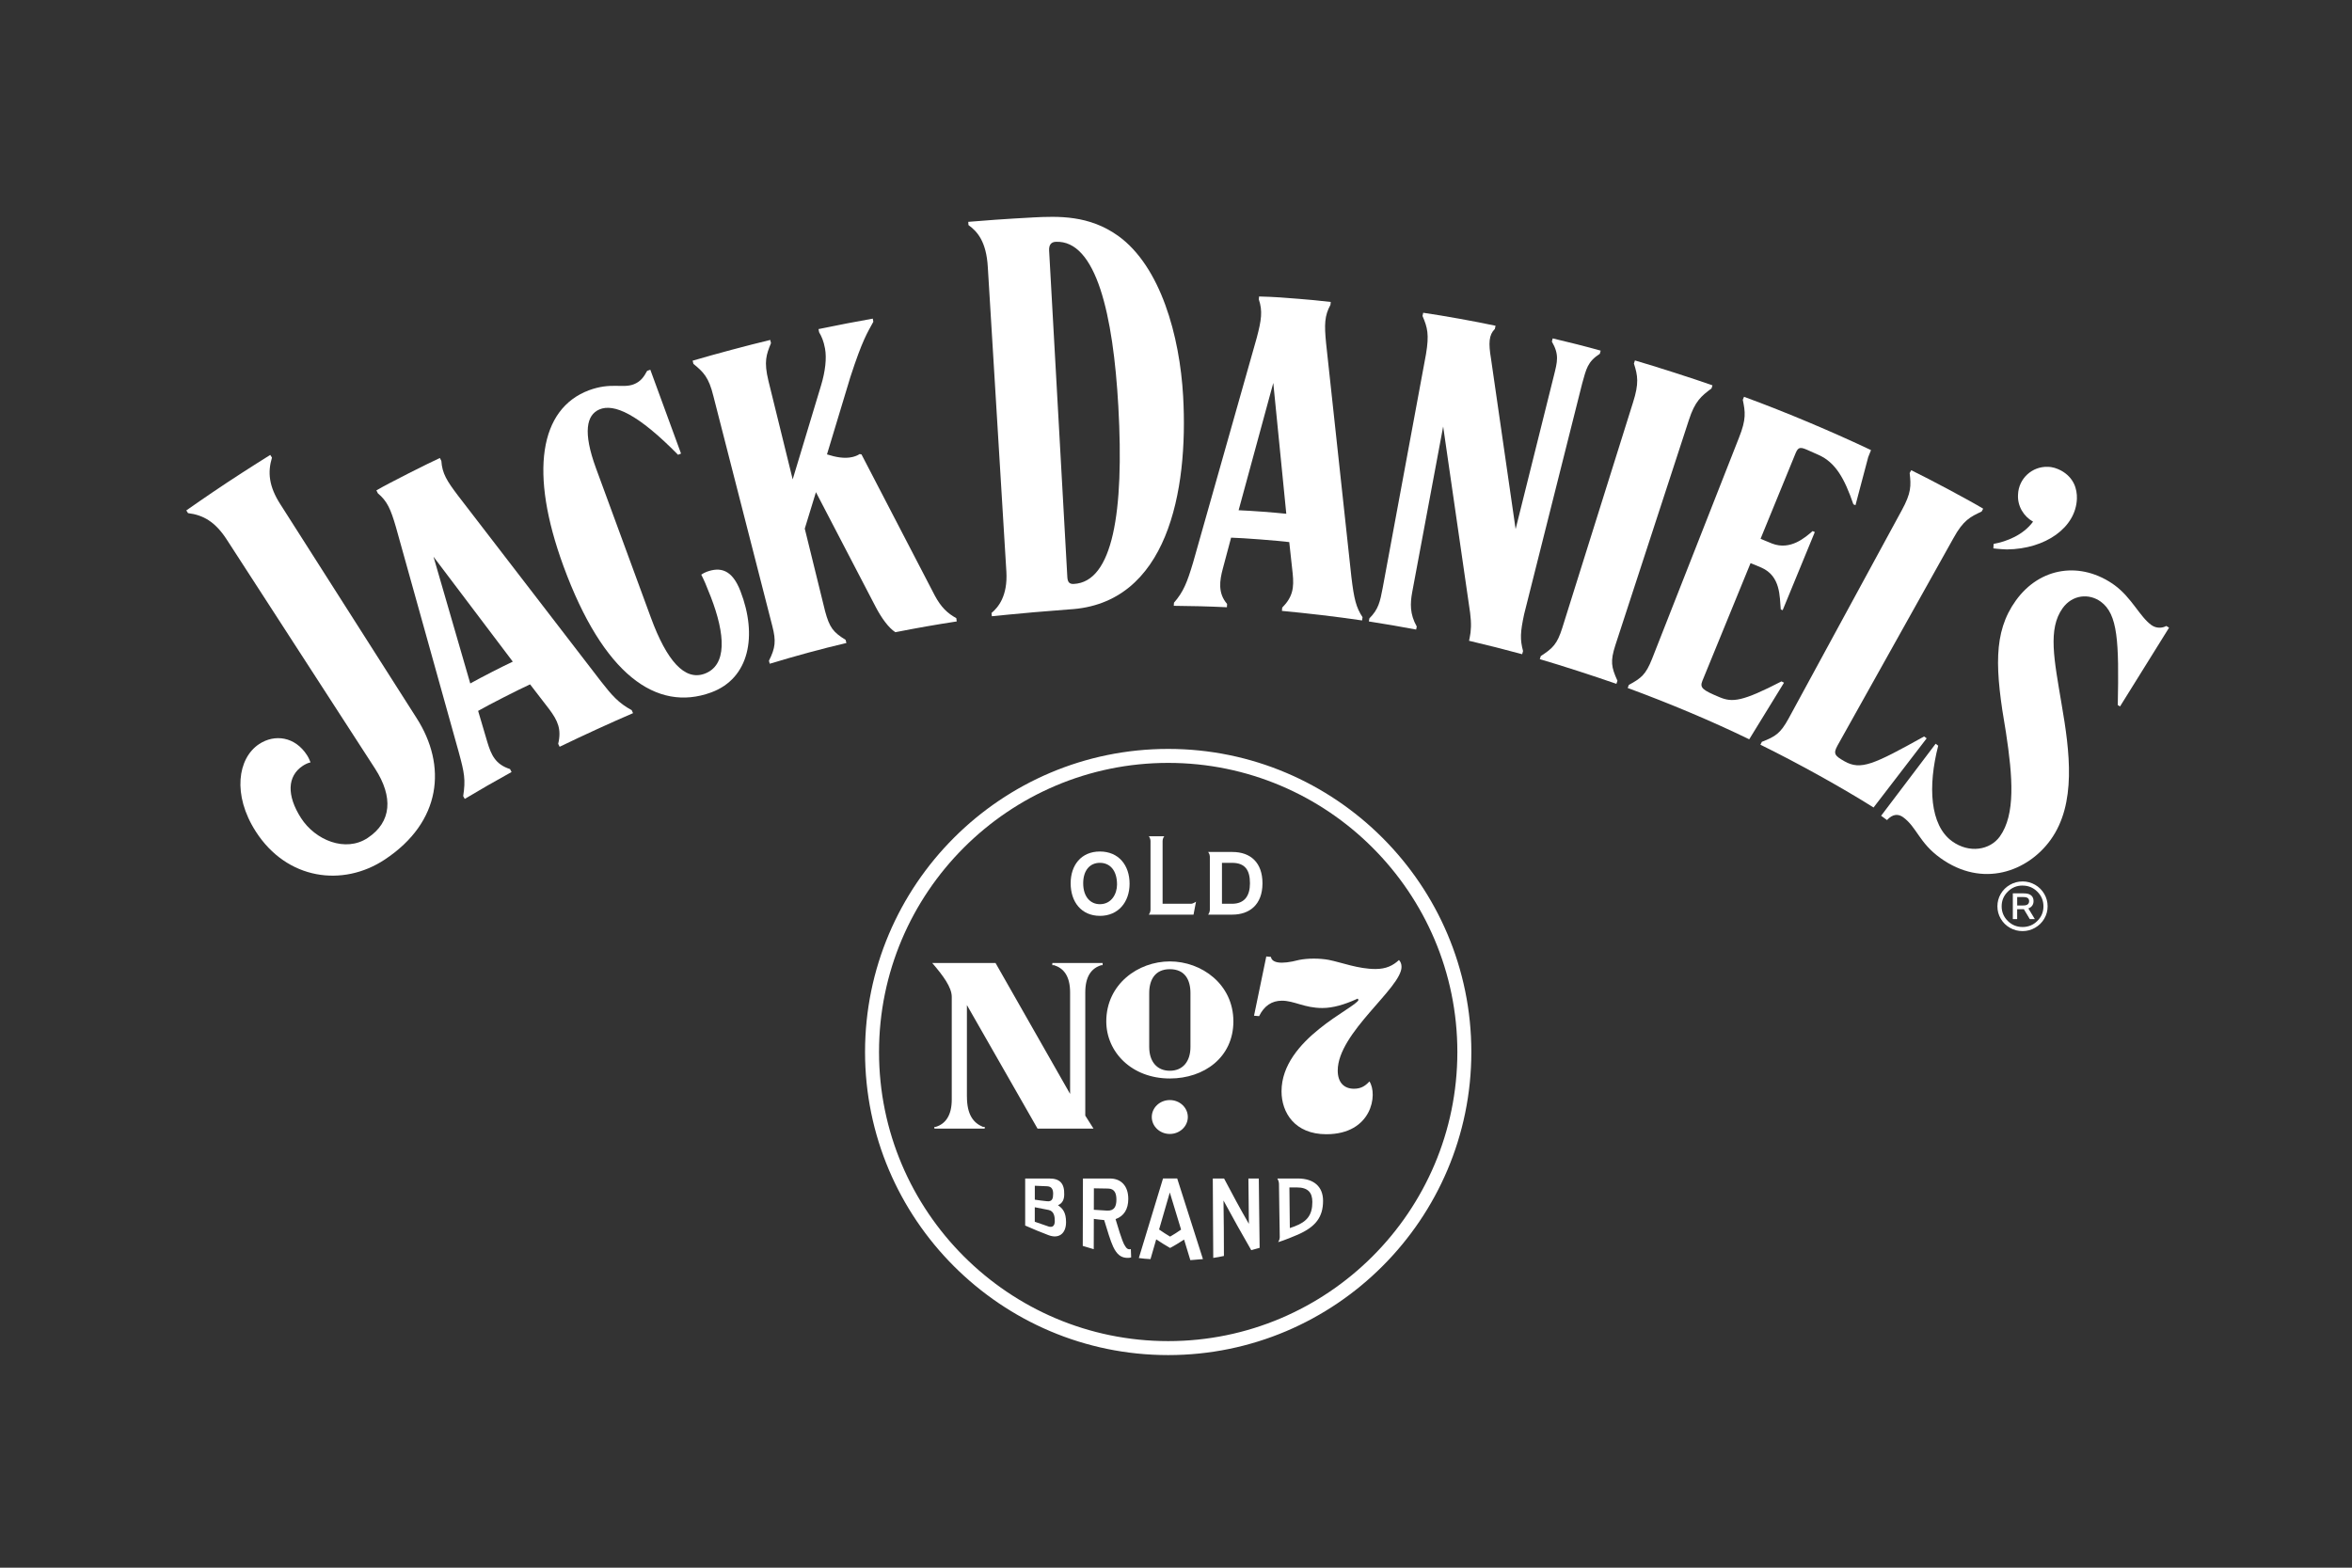 <svg width="450" height="300" viewBox="0 0 450 300" fill="none" xmlns="http://www.w3.org/2000/svg">
<rect x="0" y="0" width="450" height="300" fill="#333333" stroke="none"/>
<path d="M53.661 96.537C51.425 93.06 51.191 90.39 52.033 87.569L51.706 87.054C51.706 87.054 47.339 89.776 43.469 92.334C39.77 94.781 35.648 97.673 35.648 97.673L35.976 98.194C38.862 98.545 41.186 99.833 43.422 103.31L71.784 147.126C75.238 152.494 74.963 157.295 70.339 160.356C66.089 163.172 60.317 160.778 57.595 156.545C54.826 152.237 54.943 148.525 57.928 146.553C58.379 146.254 58.947 145.985 59.415 145.891C59.199 145.388 59.076 145.037 58.736 144.51C56.453 140.956 52.56 140.418 49.575 142.391C45.471 145.107 44.423 152.108 48.949 159.139C54.896 168.382 65.585 169.799 73.605 164.495C84.493 157.295 85.559 146.512 79.681 137.374L53.661 96.531V96.537Z" fill="white"/>
<path d="M88.92 152.886L88.621 152.348C89.107 149.204 88.85 147.893 87.772 143.941L75.749 100.857C74.759 97.467 74.109 95.916 72.295 94.4L72.014 93.838C74.519 92.38 82.006 88.622 84.16 87.644L84.442 88.207C84.6 90.618 85.525 92.058 87.609 94.816L115.016 130.437C117.018 133.001 118.353 134.558 120.864 135.898L121.116 136.472C116.913 138.281 111.721 140.657 107.073 142.905L106.798 142.343C107.459 139.528 106.716 137.93 105.112 135.758L101.418 130.963C99.445 131.847 93.421 134.915 91.478 136.039L93.222 141.945C93.978 144.474 94.785 146.277 97.584 147.173L97.876 147.735C94.879 149.391 91.548 151.3 88.914 152.886H88.92ZM89.979 130.788C92.245 129.529 95.775 127.72 98.11 126.614L82.943 106.541L89.973 130.788H89.979Z" fill="white"/>
<path d="M124.422 70.751L130.299 86.796L129.731 87.031C122.11 79.274 117.467 77.138 114.658 78.361C112.234 79.421 111.491 82.664 114.014 89.56L124.527 118.179C127.56 126.451 130.996 130.32 134.789 128.933C139.139 127.341 138.793 121.452 135.989 114.204C135.052 111.787 134.719 111.061 134.169 109.966C134.473 109.756 134.848 109.556 135.205 109.422C137.763 108.485 140.04 108.907 141.667 113.121C144.94 121.586 143.424 129.811 136.054 132.51C125.61 136.332 115.401 129.073 107.797 108.315C101.252 90.444 103.196 78.238 112.696 74.679C116.905 73.133 119.136 74.351 121.231 73.549C122.554 73.046 123.187 72.138 123.813 70.973L124.41 70.757L124.422 70.751Z" fill="white"/>
<path d="M182.98 118.301C181.271 117.364 180.047 116.193 178.859 113.981L164.827 86.959L164.47 86.889C164.066 87.164 163.58 87.34 163.089 87.457C161.561 87.814 159.875 87.48 158.224 86.953L162.708 72.114C165.015 65.03 165.939 63.702 167.093 61.571L166.987 60.974C164.014 61.495 159.892 62.285 156.602 62.976L156.72 63.584C157.176 64.357 157.586 65.247 157.849 66.699C158.189 68.56 157.896 71.078 157.094 73.741L151.662 91.736L147.02 72.875C146.124 69.163 146.616 67.875 147.511 65.663L147.365 65.054C143.016 66.096 136.851 67.747 132.52 69.023L132.666 69.626C134.568 71.189 135.61 72.155 136.506 75.86L147.763 119.799C148.507 122.68 148.354 123.985 147.119 126.444L147.271 127.017C152.13 125.548 156.954 124.213 161.935 123.048L161.789 122.445C159.389 120.976 158.704 120.063 157.867 116.978L153.974 101.161L156.111 94.183L167.567 116.193C168.673 118.295 170.025 120.162 171.307 120.982C175.511 120.157 178.9 119.559 183.05 118.921L182.968 118.307L182.98 118.301Z" fill="white"/>
<path d="M197.483 41.616C202.511 41.358 208.359 41.142 213.956 45.151C222.046 50.999 225.716 64.247 226.366 75.843C227.379 93.955 223.398 115.644 204.513 116.622C204.513 116.622 199.379 117.037 197.775 117.166C195.691 117.336 189.767 117.927 189.767 117.927L189.703 117.307C190.997 116.218 192.805 114.058 192.548 109.427L188.995 51.128C188.719 46.205 186.969 44.279 185.295 43.073L185.254 42.453C187.262 42.265 192.963 41.85 197.477 41.621L197.483 41.616ZM213.967 77.769C212.99 60.29 209.747 45.889 201.973 46.275C201.083 46.322 200.667 46.89 200.726 47.979L204.209 110.44C204.267 111.441 204.642 111.786 205.444 111.745C212.914 111.371 215.097 97.977 213.967 77.769Z" fill="white"/>
<path d="M224.57 115.949L224.611 115.34C226.444 113.232 227.123 111.459 228.252 107.712L240.44 64.674C241.353 61.238 241.599 59.529 240.844 57.287L240.897 56.736C243.795 56.801 246.06 56.988 248.419 57.181C250.339 57.339 252.259 57.503 254.607 57.784L254.554 58.334C253.407 60.418 253.366 62.122 253.717 65.687L258.552 110.37C259.056 114.614 259.46 116.247 260.689 118.109L260.601 118.729C255.473 117.974 250.117 117.359 245.264 116.903L245.322 116.276C247.354 114.216 247.605 112.471 247.324 109.749L246.669 103.737C244.52 103.462 237.783 102.941 235.541 102.888L233.954 108.836C233.351 111.09 232.977 113.496 234.774 115.574L234.739 116.206C231.22 116.036 227.649 115.954 224.576 115.931L224.57 115.949ZM236.986 97.643C239.58 97.749 243.531 98.047 246.101 98.317L243.613 73.279L236.981 97.638L236.986 97.643Z" fill="white"/>
<path d="M286.137 62.344L286.003 62.953C284.867 64.077 284.762 65.623 285.271 68.655L289.978 101.249L297.289 71.933C297.98 69.158 298.349 67.865 296.914 65.365L297.073 64.756C299.748 65.377 303.74 66.383 306.251 67.098L306.088 67.701C303.728 69.246 303.512 70.54 302.716 73.373L291.617 117.5C290.862 120.995 290.809 122.353 291.4 124.583L291.23 125.192C287.683 124.226 284.68 123.477 281.068 122.622L281.179 122.095C281.46 120.784 281.542 119.344 281.273 117.271L276.116 81.621L270.186 113.349C269.805 115.463 269.711 117.5 271.064 119.894L270.947 120.474C267.885 119.894 265.011 119.414 261.896 118.922L261.996 118.337C263.723 116.61 264.033 115.217 264.548 112.495L272.826 67.794C273.464 64.001 273.118 62.678 272.164 60.465L272.299 59.851C276.361 60.448 282.11 61.478 286.143 62.339L286.137 62.344Z" fill="white"/>
<path d="M294.605 126.139L294.799 125.542C297.123 124.031 297.919 123.253 298.896 120.191L312.442 77.007C313.613 73.348 313.35 71.867 312.612 69.573L312.805 68.976C316.64 70.088 324.214 72.517 327.645 73.741L327.452 74.338C325.52 75.784 324.291 76.744 323.12 80.402L309.053 123.493C308.075 126.555 308.274 127.649 309.463 130.278L309.258 130.863C304.891 129.341 298.855 127.386 294.605 126.139Z" fill="white"/>
<path d="M354.598 96.495C352.889 91.537 351.185 88.487 347.901 87.035L345.7 86.058C344.178 85.385 343.944 85.736 343.411 87.059L336.843 103.099C336.843 103.099 338.137 103.661 339.05 104.018C342.569 105.376 345.396 102.841 346.801 101.629L347.222 101.817L341.07 116.773L340.707 116.621C340.479 114.174 340.707 110.264 337.019 108.631C336.147 108.244 334.929 107.764 334.929 107.764L325.703 130.308C325.171 131.636 325.774 132.07 329.005 133.422C331.481 134.458 333.36 134.253 340.847 130.395L341.327 130.647L334.672 141.477C327.659 138.064 319.533 134.639 311.42 131.654L311.642 131.069C314.054 129.757 314.885 129.078 316.08 126.087L332.711 83.763C334.139 80.192 333.922 78.846 333.442 76.51L333.676 75.931C341.913 78.945 350.969 82.809 357.976 86.134L357.443 87.463L355.002 96.677L354.598 96.501V96.495Z" fill="white"/>
<path d="M368.625 141.29L358.462 154.526C352.515 150.779 344.026 146.055 336.809 142.507L337.095 141.957C339.677 140.956 340.643 140.347 342.188 137.532L363.854 97.661C365.698 94.301 365.645 92.937 365.37 90.525L365.668 89.981C369.204 91.696 376.884 95.799 379.437 97.345L379.138 97.889C376.972 98.919 375.649 99.505 373.723 103.023L351.578 142.648C350.717 144.211 350.987 144.603 352.889 145.68C356.021 147.454 358.456 146.313 368.133 140.933L368.63 141.296L368.625 141.29Z" fill="white"/>
<path d="M391.764 89.337C392.73 89.337 393.537 89.641 394.304 90.027C396.798 91.385 397.424 93.586 397.366 95.424C397.184 100.939 391.383 105.066 383.966 105.142C382.731 105.107 381.385 104.943 381.385 104.943L381.432 104.082C383.873 103.643 387.092 102.414 388.977 99.827C387.174 98.82 385.963 96.829 386.103 94.64C386.214 91.549 388.831 89.231 391.77 89.337H391.764Z" fill="white"/>
<path d="M405.188 134.921C405.428 122.786 405.223 117.512 401.91 115.123C399.691 113.525 396.518 113.771 394.639 116.382C391.771 120.369 393.012 126.211 394.435 134.722C396.009 143.843 397.315 153.8 392.333 160.719C387.984 166.761 379.349 170.033 371.23 164.185C367.179 161.27 366.746 158.308 364.123 156.388C363.145 155.685 362.098 155.779 361.032 156.932L359.908 156.107L370.34 142.326L370.832 142.701C368.835 150.428 369.228 157.921 373.495 160.995C376.773 163.354 380.742 162.68 382.615 160.081C385.642 155.878 385.092 148.696 383.792 140.166C381.714 128.154 381.281 121.036 385.689 114.913C390.331 108.462 398.169 107.367 404.573 111.98C407.84 114.368 409.409 118.027 411.616 119.613C412.552 120.287 413.688 120.222 414.478 119.789L414.999 120.117L405.621 135.185L405.2 134.933L405.188 134.921Z" fill="white"/>
<path d="M386.968 169.464C385.868 169.464 384.919 169.85 384.147 170.629C383.362 171.402 382.97 172.338 382.97 173.433C382.97 174.528 383.362 175.464 384.141 176.237C384.919 177.01 385.862 177.396 386.974 177.396C388.086 177.396 389.017 177.01 389.796 176.237C390.58 175.464 390.966 174.528 390.966 173.439C390.966 172.35 390.574 171.408 389.796 170.635C389.011 169.856 388.075 169.47 386.98 169.47L386.968 169.464ZM386.968 168.674C387.823 168.674 388.625 168.89 389.362 169.312C390.106 169.739 390.685 170.319 391.119 171.056C391.546 171.788 391.763 172.578 391.763 173.433C391.763 174.288 391.552 175.078 391.119 175.81C390.691 176.541 390.106 177.115 389.362 177.542C388.625 177.97 387.823 178.181 386.962 178.181C386.102 178.181 385.294 177.97 384.556 177.548C383.813 177.127 383.228 176.547 382.8 175.816C382.367 175.078 382.156 174.288 382.156 173.433C382.156 172.578 382.373 171.782 382.8 171.051C383.233 170.319 383.819 169.739 384.562 169.318C385.3 168.89 386.102 168.68 386.962 168.68L386.968 168.674ZM385.112 170.957H387.144C387.436 170.957 387.723 170.98 387.946 171.033C388.689 171.214 389.07 171.7 389.07 172.45C389.07 173.123 388.713 173.603 388.08 173.843L389.316 175.88H388.35L387.22 173.989H385.938V175.88H385.107V170.957H385.112ZM387.068 173.275C387.355 173.275 387.583 173.252 387.776 173.17C388.08 173.035 388.227 172.789 388.227 172.444C388.227 172.098 388.08 171.864 387.758 171.747C387.612 171.689 387.401 171.665 387.109 171.665H385.944V173.275H387.068Z" fill="white"/>
<path d="M210.44 175.266C213.958 175.266 216.118 172.626 216.118 169.108C216.118 165.589 214.04 162.949 210.44 162.949C206.84 162.949 204.844 165.589 204.844 169.026C204.844 172.626 206.922 175.26 210.44 175.26V175.266ZM210.44 165.115C212.36 165.115 213.718 166.555 213.718 169.271C213.718 171.028 212.676 173.03 210.44 173.03C208.602 173.03 207.244 171.59 207.244 169.031C207.244 166.555 208.526 165.115 210.44 165.115Z" fill="white"/>
<path d="M219.795 175.026H228.353L228.751 172.948L228.833 172.55C228.833 172.55 228.271 172.948 227.873 172.948H222.435V160.906C222.435 160.426 222.757 160.028 222.757 160.028H219.801C219.801 160.028 220.123 160.426 220.123 160.906V174.066C220.123 174.628 219.801 175.026 219.801 175.026H219.795Z" fill="white"/>
<path d="M231.154 175.027H235.791C238.987 175.027 241.545 173.189 241.545 169.032C241.545 165.116 239.309 163.038 235.791 163.038H231.154C231.154 163.038 231.476 163.436 231.476 163.916V174.067C231.476 174.629 231.154 175.027 231.154 175.027ZM233.794 165.116H235.714C238.191 165.116 239.151 166.474 239.151 169.032C239.151 171.433 238.109 172.949 235.714 172.949H233.794V165.116Z" fill="white"/>
<path d="M235.979 195.455C235.979 188.348 229.897 183.981 223.821 183.981C217.738 183.981 211.662 188.354 211.662 195.455C211.662 201.309 216.509 206.384 223.821 206.384C230.395 206.384 235.979 202.322 235.979 195.455ZM219.875 200.343V190.04C219.875 187.541 220.964 185.468 223.821 185.468C226.736 185.468 227.766 187.546 227.766 190.04V200.343C227.766 203.153 226.285 204.903 223.821 204.903C221.356 204.903 219.875 203.153 219.875 200.343Z" fill="white"/>
<path d="M223.815 216.999C225.719 216.999 227.263 215.547 227.263 213.756C227.263 211.965 225.719 210.513 223.815 210.513C221.911 210.513 220.367 211.965 220.367 213.756C220.367 215.547 221.911 216.999 223.815 216.999Z" fill="white"/>
<path d="M268.149 185.03C268.149 184.457 267.974 184.059 267.663 183.713C266.51 184.784 265.187 185.434 263.174 185.434C259.866 185.434 256.676 184.176 254.241 183.69C252.461 183.362 250.277 183.362 248.58 183.69C244.863 184.673 243.323 184.182 243.165 183.116C243.001 183.116 242.275 183.034 242.275 183.034L239.928 194.373C239.928 194.373 240.818 194.455 240.899 194.455C241.871 192.482 243.323 191.499 245.266 191.499C247.614 191.499 249.563 192.898 252.999 192.898C255.037 192.898 257.249 192.242 259.591 191.177C259.673 191.177 259.673 191.095 259.755 191.095L259.919 191.341C259.433 192.904 245.19 198.816 245.19 208.838C245.19 212.918 247.731 217.051 253.76 217.051C262.518 217.051 263.636 209.4 262.009 206.947C261.119 207.931 260.252 208.346 259.047 208.346C257.214 208.346 255.944 207.211 255.944 204.869C255.944 197.64 268.149 189.058 268.149 185.03Z" fill="white"/>
<path d="M184.994 209.838V192.335L198.51 215.979H209.217L207.643 213.491V189.929C207.643 186.862 208.802 185.281 210.71 184.702H210.962V184.286H201.338V184.702H201.672C203.498 185.281 204.739 186.774 204.739 189.929V209.341L190.473 184.286H178.361C180.434 186.692 182.096 188.934 182.096 190.755C182.096 195.403 182.096 210.418 182.096 210.418C182.096 213.403 180.937 215.066 179.029 215.645H178.777V215.979H188.401V215.645H188.067C186.241 214.896 185 213.321 185 209.838H184.994Z" fill="white"/>
<path d="M223.506 259.316C191.526 259.316 165.506 233.296 165.506 201.316C165.506 169.336 191.526 143.315 223.506 143.315C255.486 143.315 281.507 169.336 281.507 201.316C281.507 233.296 255.486 259.316 223.506 259.316ZM223.506 145.991C193.002 145.991 168.181 170.811 168.181 201.316C168.181 231.821 193.002 256.641 223.506 256.641C254.011 256.641 278.831 231.821 278.831 201.316C278.831 170.811 254.011 145.991 223.506 145.991Z" fill="white"/>
<path d="M202.412 230.638C203.296 230.269 203.606 229.531 203.612 228.577C203.677 226.411 202.699 225.516 200.791 225.527H196.143V234.525C197.682 235.204 199.058 235.783 200.586 236.357C202.605 237.13 203.963 236.053 203.963 233.875C203.963 231.955 203.278 231.229 202.412 230.632V230.638ZM197.992 226.909C197.992 226.909 199.555 226.979 200.352 227.008C201.312 227.049 201.493 227.758 201.493 228.443C201.493 229.297 201.347 229.982 200.346 229.877C199.55 229.795 198.789 229.701 197.987 229.578C197.987 228.653 197.987 227.845 197.987 226.903L197.992 226.909ZM200.562 234.689C199.643 234.384 197.987 233.793 197.981 233.799C197.981 232.856 197.981 231.967 197.981 231.024C197.981 231.024 199.667 231.346 200.633 231.545C201.68 231.756 201.815 232.851 201.809 233.664C201.809 234.513 201.435 234.981 200.556 234.695L200.562 234.689ZM222.514 225.527L217.89 240.742C218.563 240.841 219.447 240.923 220.12 240.952L221.215 237.165C222.081 237.744 223.094 238.388 223.867 238.816C224.598 238.447 225.664 237.78 226.548 237.212L227.742 241.146C228.427 241.105 229.445 241.023 230.154 240.947L225.231 225.521H222.514V225.527ZM223.872 236.644C223.193 236.246 222.415 235.742 221.765 235.28L223.814 228.197L225.974 235.303C225.383 235.731 224.54 236.258 223.872 236.644ZM215.115 238.219C214.6 237.247 213.804 234.531 213.435 233.295C215.051 232.733 215.864 231.381 215.87 229.455C215.882 226.856 214.407 225.521 212.37 225.527C210.707 225.527 208.799 225.527 207.195 225.527C207.183 230.123 207.171 234.554 207.16 238.423C207.839 238.634 208.553 238.845 209.261 239.05C209.261 237.452 209.273 235.251 209.279 233.254C209.782 233.331 210.73 233.436 211.257 233.477C211.866 235.456 212.446 237.446 212.978 238.576C213.675 240.057 214.454 240.613 215.449 240.701C216.134 240.759 216.42 240.613 216.42 240.619C216.403 240.092 216.38 239.559 216.362 239.032C215.87 239.149 215.542 239.009 215.127 238.219H215.115ZM211.813 231.668C211.181 231.639 209.279 231.51 209.279 231.51C209.279 230.415 209.285 228.841 209.29 227.401L212.024 227.447C213.3 227.471 213.599 228.443 213.599 229.567C213.599 230.831 213.213 231.738 211.813 231.668ZM248.348 225.527H244.39C244.39 225.527 244.701 226.042 244.701 226.493C244.771 230.093 244.777 233.758 244.853 236.773C244.853 237.218 244.548 237.709 244.548 237.703C245.485 237.446 247.914 236.457 248.342 236.252C251.731 234.753 253.136 232.897 253.136 229.789C253.136 227.114 251.421 225.545 248.342 225.521L248.348 225.527ZM247.733 234.671C247.306 234.835 247.025 234.935 246.779 235.011C246.779 232.886 246.703 230.006 246.697 227.231C247.142 227.219 247.622 227.231 248.131 227.231C250.256 227.231 251.087 228.22 251.087 230.017C251.087 232.534 250.057 233.781 247.727 234.671H247.733ZM238.853 225.527L238.946 234.203C237.313 231.387 235.686 228.361 234.199 225.527H232.039C232.045 230.778 232.121 236.164 232.126 240.718C232.759 240.625 233.531 240.496 234.169 240.344C234.164 237.323 234.152 232.956 234.088 229.736C235.809 232.933 237.676 236.258 239.397 239.237C239.988 239.085 240.527 238.933 241.001 238.792C240.925 234.747 240.913 230.164 240.843 225.527C240.164 225.527 239.538 225.527 238.858 225.527H238.853Z" fill="white"/>
</svg>
